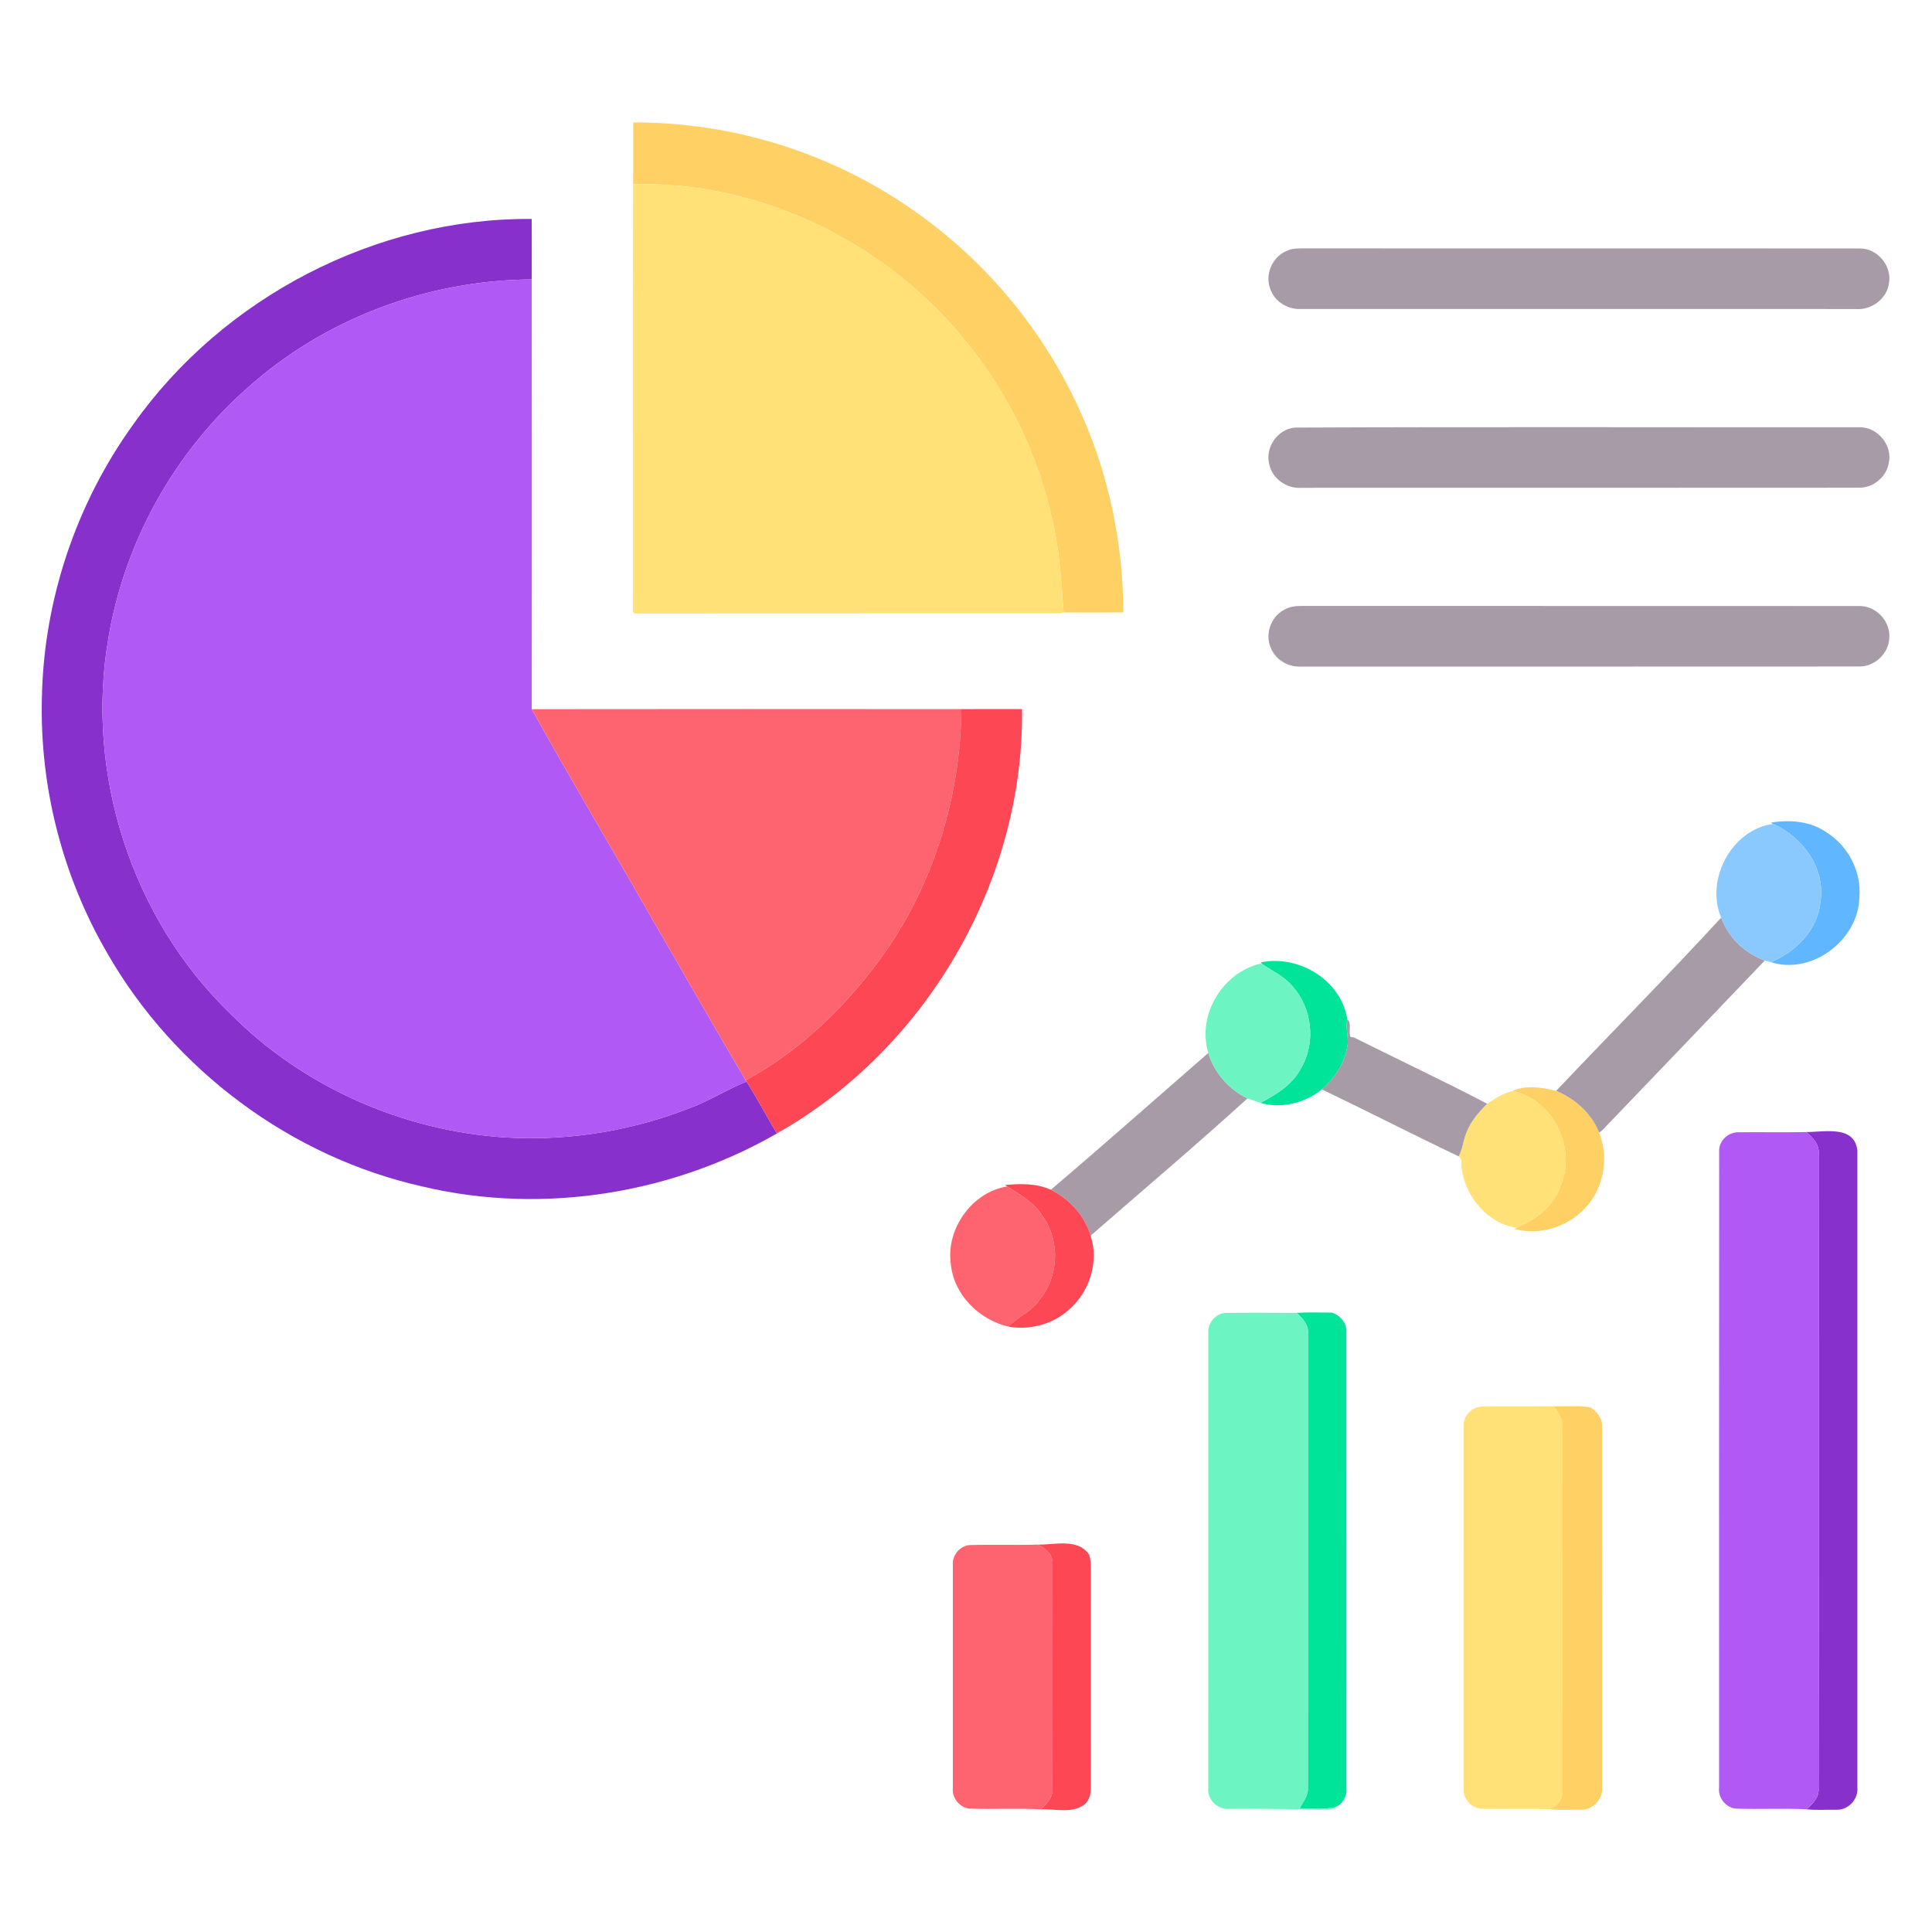 <svg width="683" height="683" viewBox="0 0 683 683" fill="none" xmlns="http://www.w3.org/2000/svg">
<path d="M223.866 43.293C259.386 43.12 294.853 54.346 323.773 74.973C349.373 93 369.906 118.12 382.48 146.786C392.16 168.666 397.053 192.586 397.12 216.493C390.08 216.56 383.04 216.533 376 216.52C375.173 205.186 374.546 193.773 371.746 182.72C362.946 143.173 337.333 107.693 302.626 86.786C279.106 72.4 251.44 64.333 223.8 65.16C223.946 57.866 223.813 50.573 223.866 43.293Z" fill="#FFD064"/>
<path d="M534.72 385.6C539.72 383.546 545.08 384.426 550.133 385.64C556.826 388.44 562.586 393.573 565.333 400.373C567.56 406.2 567.693 413 565.44 418.84C561.266 430.72 547.48 437.813 535.36 434.426L536.2 434.013C542.813 431.2 549.12 426.64 551.533 419.573C557.546 406.36 549.306 389.053 535.093 385.72L534.72 385.6Z" fill="#FFD064"/>
<path d="M549.28 497.173C553.613 497.266 558 496.839 562.306 497.546C564.48 498.959 566.32 501.226 566.36 503.933C566.4 546.653 566.373 589.386 566.386 632.106C566.626 636.279 562.866 639.986 558.733 639.786C555.093 639.679 551.413 640.053 547.813 639.573C551.04 638.333 552.706 635.413 552.28 631.973C552.493 589.773 552.293 547.559 552.373 505.359C552.72 502.213 551.106 499.546 549.28 497.173Z" fill="#FFD064"/>
<path d="M223.8 65.159C251.44 64.333 279.107 72.4 302.627 86.786C337.333 107.693 362.947 143.173 371.747 182.719C374.547 193.773 375.173 205.186 376 216.519C375.667 216.599 375 216.746 374.667 216.826C324.56 216.879 274.453 216.799 224.333 216.866L223.733 216.333C223.787 165.946 223.653 115.546 223.8 65.159Z" fill="#FFE177"/>
<path d="M525.733 390.185C528.653 388.372 531.614 386.185 535.094 385.719C549.307 389.052 557.547 406.359 551.533 419.572C549.12 426.639 542.813 431.199 536.2 434.012C526.267 432.719 518.147 423.332 516.813 413.465C516.28 411.919 517.294 409.839 515.68 408.799C517.174 406.052 517.28 402.825 518.573 399.999C520.107 396.172 522.893 393.079 525.733 390.185Z" fill="#FFE177"/>
<path d="M517.44 503.839C517.373 500.385 520.453 497.252 523.92 497.265C532.373 497.199 540.827 497.319 549.28 497.172C551.107 499.545 552.72 502.212 552.373 505.359C552.293 547.559 552.493 589.772 552.28 631.972C552.707 635.412 551.04 638.332 547.813 639.572C539.907 639.319 532 639.559 524.107 639.439C520.293 639.479 517.053 635.919 517.427 632.145C517.44 589.372 517.4 546.612 517.44 503.839Z" fill="#FFE177"/>
<path d="M47.2 149.906C78.947 105.066 132.946 76.973 187.96 77.399C188 84.533 187.986 91.653 187.973 98.786C151.413 98.999 114.973 112.533 87.693 136.959C61.8 159.693 44.08 191.413 38.36 225.386C29.973 273.279 46.533 324.746 81.573 358.493C107.186 384.279 142.626 399.853 178.84 402.119C201.92 403.493 225.28 399.466 246.626 390.599C252.52 388.093 257.973 384.706 263.933 382.373C267.68 388.319 270.973 394.546 274.586 400.573C275.293 400.213 276.693 399.479 277.386 399.106C239.453 421.826 192.56 429.719 149.36 419.453C102.853 409.039 61.507 378.199 37.867 336.866C22.053 309.679 13.986 278.066 14.813 246.639C15.466 212.093 26.973 177.893 47.2 149.906Z" fill="#8730CB"/>
<path d="M626 290.827C632.747 289.694 640.053 290.267 645.773 294.307C653.453 299.094 658.147 308.28 657.32 317.307C657 332.307 640.507 344.774 626.08 340.147C635.013 336.414 642.72 328.6 643.6 318.574C645.307 306.827 637.24 295.854 626.787 291.267L626 290.827Z" fill="#60B7FF"/>
<path d="M638.56 400.199C644.84 400.239 655.6 397.652 656.613 406.706C656.626 481.772 656.613 556.852 656.613 631.919C656.986 636.066 653.48 639.826 649.36 639.786C645.76 639.706 642.133 640.012 638.573 639.612C640.893 637.692 643.24 635.266 642.906 631.973C643.04 557.332 642.906 482.679 642.933 408.039C643.306 404.652 640.88 402.212 638.56 400.199Z" fill="#8730CB"/>
<path d="M455.12 88.6C457.066 87.72 459.24 87.813 461.333 87.813C526.666 87.84 591.986 87.8 657.306 87.84C663.6 87.667 668.933 93.96 667.786 100.133C667.04 105.707 661.52 109.733 656.013 109.253C590.666 109.227 525.333 109.24 460 109.24C455.56 109.467 450.986 106.947 449.32 102.733C446.813 97.493 449.693 90.613 455.12 88.6Z" fill="#A79BA7"/>
<path d="M457.68 151.16C524.24 150.866 590.84 151.093 657.413 151.04C663.826 150.946 669.226 157.56 667.68 163.84C666.826 168.706 662.16 172.466 657.24 172.413C591.533 172.48 525.813 172.426 460.093 172.453C454.866 172.866 449.64 169.133 448.666 163.946C447.213 158.133 451.693 151.733 457.68 151.16Z" fill="#A79BA7"/>
<path d="M453.92 215.613C455.747 214.48 457.92 214.2 460.04 214.213C525.787 214.24 591.533 214.187 657.28 214.24C663.12 214.12 668.28 219.507 667.907 225.333C667.827 230.84 662.907 235.64 657.413 235.613C591.627 235.68 525.826 235.613 460.026 235.64C455.6 235.933 451.08 233.4 449.347 229.253C447.04 224.413 449.187 218.093 453.92 215.613Z" fill="#A79BA7"/>
<path d="M608.467 324.4C611.027 331.454 616.88 336.987 623.88 339.574C605.627 358.72 587.293 377.787 569 396.894C567.76 398.04 566.813 399.534 565.333 400.374C562.587 393.574 556.827 388.44 550.133 385.64C569.52 365.174 589.413 345.134 608.467 324.4Z" fill="#A79BA7"/>
<path d="M476.293 360.426C477.947 361.386 476.693 364.746 477.373 366.546L478.693 366.786C494.347 374.626 510.227 382.079 525.733 390.186C522.893 393.079 520.107 396.172 518.573 399.999C517.28 402.826 517.173 406.052 515.68 408.799C499.467 401.079 483.493 392.879 467.307 385.119C471.627 381.346 475.04 376.346 476.16 370.652C477.133 367.292 475.48 363.826 476.293 360.426Z" fill="#A79BA7"/>
<path d="M371.493 420.601C390.213 404.694 408.613 388.374 427.16 372.254C429.293 379.254 434.413 385.121 441 388.307C422.96 404.734 404.053 420.721 385.547 436.841C383.493 429.681 378.066 423.921 371.493 420.601Z" fill="#A79BA7"/>
<path d="M87.694 136.96C114.974 112.534 151.414 99 187.974 98.787C188.027 149.427 188 200.067 187.987 250.707C202.04 276.027 216.92 300.96 231.28 326.134C242.094 344.707 252.654 363.44 263.64 381.907L263.934 382.374C257.974 384.707 252.52 388.094 246.627 390.6C225.28 399.467 201.92 403.494 178.84 402.12C142.627 399.854 107.187 384.28 81.574 358.494C46.534 324.747 29.974 273.28 38.36 225.387C44.08 191.414 61.8 159.694 87.694 136.96Z" fill="#B059F4"/>
<path d="M608.467 324.401C602.747 310.854 612.28 293.241 626.787 291.268C637.24 295.854 645.307 306.828 643.6 318.574C642.72 328.601 635.014 336.414 626.08 340.148C625.534 340.001 624.44 339.721 623.88 339.574C616.88 336.988 611.027 331.454 608.467 324.401Z" fill="#8AC9FE"/>
<path d="M607.76 406.615C607.827 403.055 611.174 400.148 614.68 400.281C622.64 400.201 630.6 400.361 638.56 400.201C640.88 402.215 643.307 404.655 642.934 408.041C642.907 482.681 643.04 557.335 642.907 631.975C643.24 635.268 640.894 637.695 638.574 639.615C630.32 639.215 622.054 639.668 613.814 639.388C610.16 639.161 607.294 635.548 607.734 631.948C607.747 556.841 607.694 481.735 607.76 406.615Z" fill="#B059F4"/>
<path d="M187.987 250.707C238.613 250.627 289.24 250.667 339.88 250.694C339.52 280.894 330.547 311.054 313.36 335.974C300.347 354.561 283.667 371.014 263.64 381.907C252.653 363.441 242.093 344.707 231.28 326.134C216.92 300.961 202.04 276.027 187.987 250.707Z" fill="#FE646F"/>
<path d="M336.12 446.721C334.414 434.335 343.747 421.361 356.027 419.441C360.694 422.335 365.667 425.175 368.614 430.015C374.854 438.601 374.334 451.295 367.52 459.415C364.854 463.708 359.827 465.375 356.507 469.001C346.054 466.521 337.107 457.668 336.12 446.721Z" fill="#FE646F"/>
<path d="M336.854 553.348C336.534 549.908 339.24 546.561 342.68 546.215C350.694 545.975 358.72 546.281 366.747 546.055C369.72 547.255 372.534 549.721 372.054 553.268C372.067 579.548 372.16 605.828 372 632.095C372.4 635.335 370.08 637.641 367.92 639.641C359.534 639.175 351.134 639.695 342.747 639.375C339.187 639.028 336.44 635.535 336.854 632.001C336.854 605.788 336.84 579.561 336.854 553.348Z" fill="#FE646F"/>
<path d="M339.88 250.694C347.013 250.654 354.16 250.654 361.307 250.681C362.093 310.307 328.72 368.787 277.387 399.107C276.693 399.481 275.293 400.214 274.587 400.574C270.973 394.547 267.68 388.321 263.933 382.374L263.64 381.907C283.667 371.014 300.347 354.561 313.36 335.974C330.547 311.054 339.52 280.894 339.88 250.694Z" fill="#FD4755"/>
<path d="M355.253 418.946C360.733 418.386 366.373 418.32 371.493 420.6C378.067 423.92 383.493 429.68 385.547 436.84C388.587 446.08 385.173 456.84 377.8 463.08C372.107 468.226 364.027 470.28 356.507 469C359.827 465.373 364.853 463.706 367.52 459.413C374.333 451.293 374.853 438.6 368.613 430.013C365.667 425.173 360.693 422.333 356.027 419.44L355.253 418.946Z" fill="#FD4755"/>
<path d="M366.747 546.054C372.787 546.2 381.014 543.64 385.054 549.627C385.494 551.294 385.694 553 385.654 554.734C385.627 580.48 385.64 606.24 385.64 631.987C385.654 634.254 385.134 636.467 383.334 637.987C378.88 641.174 373 639.427 367.92 639.64C370.08 637.64 372.4 635.334 372 632.094C372.16 605.827 372.067 579.547 372.054 553.267C372.534 549.72 369.72 547.254 366.747 546.054Z" fill="#FD4755"/>
<path d="M445.667 340.226C459.173 337.399 474.2 346.546 476.293 360.426C475.48 363.826 477.133 367.293 476.16 370.653C475.04 376.346 471.627 381.346 467.307 385.119C461.373 389.946 452.867 392.066 445.6 389.893C451.307 386.893 457.133 383.319 460.12 377.333C465.28 368.293 463.787 356.186 456.813 348.519C453.987 345.186 449.96 343.319 446.373 340.973L445.667 340.226Z" fill="#00E499"/>
<path d="M458.333 464.12C462.467 463.866 466.614 464.026 470.76 464.026C473.574 464.826 476.12 467.6 475.96 470.653C475.987 524.48 475.96 578.306 475.974 632.146C476.374 635 474.414 638.24 471.6 638.986C467.6 639.626 463.52 639.546 459.493 639.253C460.627 636.973 462.56 634.853 462.36 632.146C462.4 578.746 462.36 525.36 462.373 471.973C462.893 468.653 460.667 466.093 458.333 464.12Z" fill="#00E499"/>
<path d="M427.16 372.253C423.106 358.853 432.12 343.813 445.64 340.666L446.373 340.973C449.96 343.319 453.986 345.186 456.813 348.519C463.786 356.186 465.28 368.293 460.12 377.333C457.133 383.319 451.306 386.893 445.6 389.893C444.053 389.386 442.533 388.853 441 388.306C434.413 385.119 429.293 379.253 427.16 372.253Z" fill="#6CF5C2"/>
<path d="M427.16 470.733C427.107 467.386 429.933 464.346 433.267 464.133C441.613 464.04 449.973 464.093 458.333 464.12C460.667 466.093 462.893 468.653 462.373 471.973C462.36 525.36 462.4 578.746 462.36 632.146C462.56 634.853 460.627 636.973 459.493 639.253C463.52 639.546 467.6 639.626 471.6 638.986C470.507 640.24 468.213 639.533 466.707 639.786C456 639.52 445.307 639.373 434.6 639.466C430.52 639.866 426.72 636.213 427.147 632.106C427.16 578.32 427.133 524.52 427.16 470.733Z" fill="#6CF5C2"/>
</svg>
